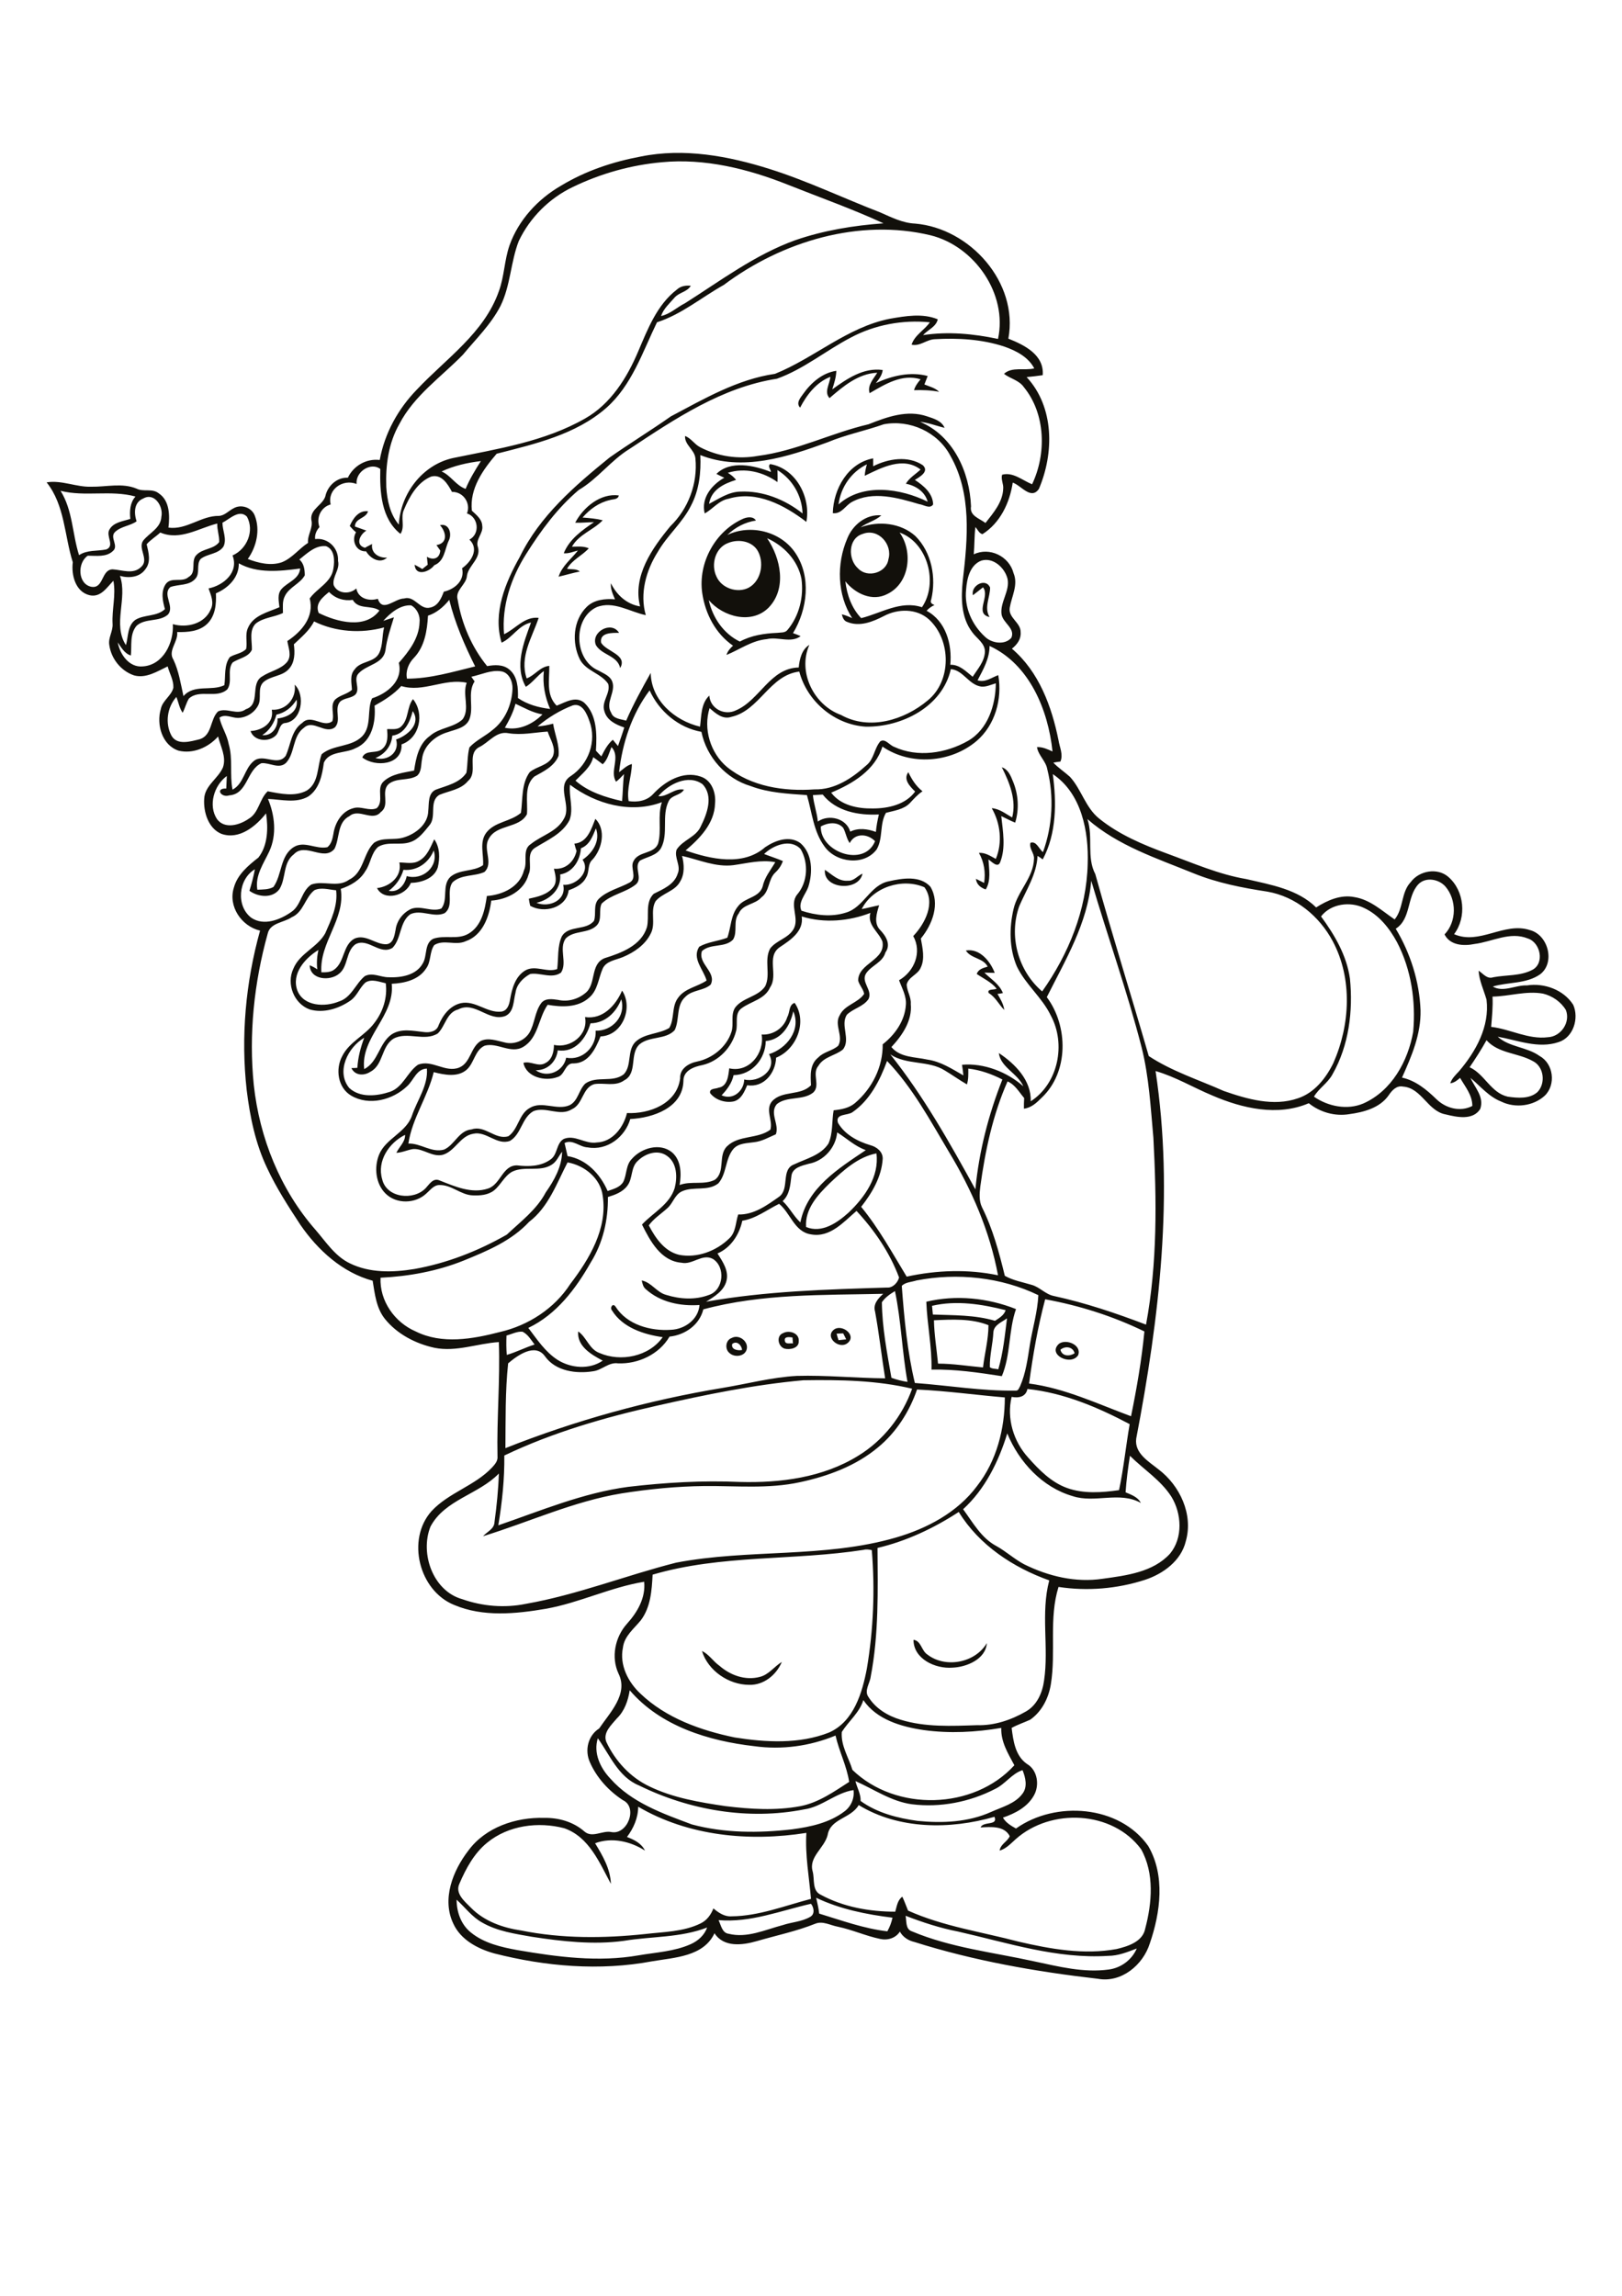 <?xml version="1.0" encoding="utf-8"?>
<!-- Generator: Adobe Illustrator 21.0.2, SVG Export Plug-In . SVG Version: 6.00 Build 0)  -->
<svg version="1.2" baseProfile="tiny" id="Layer_1" xmlns="http://www.w3.org/2000/svg" xmlns:xlink="http://www.w3.org/1999/xlink"
	 x="0px" y="0px" viewBox="0 0 595 842" overflow="scroll" xml:space="preserve">
<path fill="#12100B" d="M257.5,605.5c2.6,1.2,4.1,3.8,6.4,5.4c4,3.5,9.5,5.5,14.8,4.1c3.3-0.8,5.3-3.8,8.1-5.5
	c-2,4.8-6.7,8.6-12,8.4C267.3,617.9,259.7,612.7,257.5,605.5 M335.1,601.4c2.8,0.3,2.9,4,5.1,5.4c6.6,5.1,17.5,3.1,21.8-4.2
	c-0.4,5.9-7.4,8.8-12.6,9C343.1,612.1,335.1,608.4,335.1,601.4 M389,495c0.6,2.5,3.4,2.5,5.2,1.3C393.6,493.9,390.8,493.5,389,495
	 M388.5,492.8c2.7-1.9,8.4,0.5,7,4.2C392.9,501.1,384,496.8,388.5,492.8 M268.6,492.9c-0.5,2.1,2.1,2.5,3.6,2.2
	C272.1,493.4,270.3,491.5,268.6,492.9 M268.4,490.7c2.7-1.5,6.3,1.3,5.5,4.2c-0.7,2.6-4.4,3-6.2,1.4
	C265.8,494.9,266.1,491.5,268.4,490.7 M287.9,491.7c0.2,1.5,2,0.8,3,1c-0.1-0.5-0.1-1.6-0.2-2.2C289.7,490.4,287.6,490,287.9,491.7
	 M287.3,488.9c2.2-1.2,6,0,5.7,3c0.1,2.6-3.3,3.2-5.2,2.7C285.3,493.8,284.7,489.8,287.3,488.9 M306.9,489.1
	c0.2,0.8,0.4,1.6,0.7,2.4c0.9-0.1,1.9-0.2,2.8-0.3c-0.4-0.8-0.7-1.5-1.1-2.2C308.7,489,307.5,489.1,306.9,489.1 M306.1,487.5
	c2.9-1.9,8.2,2.2,4.9,5C307.8,495.2,302.2,490.2,306.1,487.5 M342.6,484.2c0.1,5.3,1,10.6,1.5,15.9c5.5,0,11,0.9,16.5,1.4
	c0.6-5.2,2-10.2,2-15.5C356.3,483.5,349.3,483.9,342.6,484.2 M364.4,488.6c-0.2,4.3-1.4,8.5-1.3,12.8c0.8,0.7,2.1,0.5,3.1,0.8
	c1.8-6.1,2.4-12.4,3.2-18.7C367.5,484.9,364.6,485.9,364.4,488.6 M341.9,478.9c0.1,1,0.2,2.1,0.3,3.2c7.6,0.3,15.4,0.1,22.8,2.3
	c1.5-1,3.3-2,3.9-3.9C360.2,478.3,350.9,476.8,341.9,478.9 M339.8,477.4c10.9-2.6,22.6-1.4,32.9,2.7c-2.8,8-1.9,16.8-5.2,24.6
	c-8.5-1.3-17.1-2.6-25.8-2.4C341.9,493.9,340.1,485.7,339.8,477.4 M280.9,381.8c-0.1,6.5-5,12.4-11.8,12.5c-0.6,2.9-2.4,5.3-4.4,7.4
	c4.2,1.9,8.2-1.6,8.3-5.8c5.3,1.3,12.3-3.5,9.1-9.3c6.4-2,11.9-8.8,8.9-15.7C289.9,376,286.8,381.3,280.9,381.8 M288.8,373
	c1-1.7,0.5-4.5,2.7-5.2c4.8,6.9,0.7,17.1-6.8,20.1c-0.2,5.6-4.5,11.1-10.6,10.1c-1,2.3-2.1,5.1-4.8,5.9c-3.1,0.7-6.8-0.4-8.8-3
	c-0.4-1.8,2-1.5,3.1-2c3.3-0.5,3.6-4.5,3.9-7.1c7.3,1.7,13-5.5,11.9-12.4C283.6,379.7,287.6,377,288.8,373 M216.6,375.3
	c-1.5,5.4-5.6,10.9-12,9.9c-0.5,4.2-3.8,7.4-8.1,7.3c4.2,3,10.2,0.5,11.2-4.6c6,1.2,11.2-4.1,10.8-9.9c6.1,0.2,11.2-5.4,9.4-11.5
	C226,371.3,222.1,375.2,216.6,375.3 M228.2,363.3c4.2,6.3,0.1,16.5-7.9,16.8c-1.8,4.4-4.3,9.8-9.8,9.9c-3.3-0.3-3.2,4.3-6,5
	c-4.5,1.7-11.4,0.1-12.5-5.2c2.7-0.8,5.4,1.6,8,0.1c2.5-1.2,3.2-4.1,3.2-6.7c6.1,1.4,12.7-3.7,11.4-10.2
	C221.1,374,225.9,368.7,228.2,363.3 M354.3,348.6c5.1-0.9,9,4,10.6,8.2c-1.3,0-2.5-0.1-3.8-0.1c2.4,2.4,5.5,4.2,6.8,7.5
	c-0.5,0.1-1.5,0.3-2,0.3c1.1,1.9,2.2,3.7,2.5,5.9c-2-2-3.2-4.7-5.7-6.2c-0.8-1.6,2-1.1,2.9-1.6c-1.9-2.4-4.8-3.7-7.3-5.4
	c0.6-1.8,2.4-2.2,4-2.7C360.7,351.3,356.2,351.6,354.3,348.6 M302.6,319c2.6,1.7,5,4.3,8.4,4c2.2,0.2,3.5-1.8,5.4-2.6
	C315,327.1,301.9,326.1,302.6,319 M148,319c-0.9,3.1-2.8,5.8-5.4,7.7c3.5,0.8,6-2.3,6.6-5.4c5.8,1.7,11.8-3.4,9.9-9.4
	C157.3,316.4,153,319.5,148,319 M153.7,315.7c3-1.6,4.2-5,5.6-7.9c2.1,3,2.1,6.9,1.3,10.3c-1.3,4.1-6,5.6-9.9,5.7
	c-1.8,4.7-9.8,6.9-12.4,1.9c4.7-0.5,9.3-4.3,8.2-9.4C148.9,316.3,151.5,317,153.7,315.7 M213.1,311.1c-0.3,4.4-2.9,8.8-7.6,9.6
	c0.5,5.4-3.8,9.3-8.7,10.4c4.6,1.9,11.1-0.9,9.8-6.6c4.7,0.4,10.2-4.8,7.1-9.2c3.7-2.5,6.6-6.9,4.9-11.5
	C217.4,306.7,216.3,309.9,213.1,311.1 M218.4,300.3c4,4,2.5,11-1,14.9c-2,1.7-1.1,4.6-2.4,6.6c-1.2,2.5-3.9,3.8-6.4,4.7
	c-0.8,6.5-9,8.6-14.1,5.7c-0.2-0.8-0.4-1.7-0.5-2.6c3.2-0.7,6.9-1.5,9-4.3c1.5-2,0.7-4.5,0.2-6.7c4.2,0.4,7.4-2.5,8.3-6.5
	c-0.3-0.9-0.6-1.8-0.8-2.7C215.5,309,216.9,304,218.4,300.3 M367.5,281.4c2.3,0.7,3.3,3.2,4.1,5.2c2,4.8,2.3,10.2,0.8,15.1
	c-1.8-0.7-3.4-1.6-5.1-2.4c0.6,5.6,1.7,11.6-0.4,16.9c-0.9,2.3-3.1-0.2-4.3-1c0.2,3.7,1,7.7-1,11c-1.8-0.6-3.4-1.8-3.6-3.9
	c1,0.5,2,1,3,1.5c0.6-3.8,0-7.7-1.9-11c2.3-0.2,4.3,1.2,6.2,2.2c2.5-6,1.7-13.1-1.5-18.6c2.9,0.2,5.1,2.1,7.5,3.4
	C372.9,293.5,370.4,287.1,367.5,281.4 M151.4,260.8c-1,3.9-2.9,8.4-7.5,9c-0.3,3.8-2.7,6.8-6.2,8.2c4.4,1.3,9-2,7.6-6.8
	C149.5,269.8,154.6,265.4,151.4,260.8 M147.2,266.4c2.8-2.7,2-7.1,4.3-10c4.3,5.3,2.5,14.3-4.2,16.6c0.4,7.6-9.6,8.5-14.4,4.8
	c1.3-3.1,5.4-1.1,7.5-3.3c2-1.8,1.8-4.7,1.6-7.1C143.7,267.3,145.8,267.8,147.2,266.4 M101.4,262.1c-0.8,3-2.5,5.8-5.2,7.5
	c3.5,0.4,5.8-2.8,5.6-6.1c3.6-0.4,7.8-2.5,7-6.9C107.1,259.4,104.6,261.4,101.4,262.1 M108.1,251.1c4,3.8,2.7,13.6-3.8,14.1
	c-1.9,0.5-1.8,3.2-3.1,4.5c-2.6,2.6-8,2.2-9.3-1.6c4.2-0.2,8.7-2.9,7.8-7.8C105,260.6,108.8,256.1,108.1,251.1 M218.6,236.6
	c-2-4.8,5.7-9.1,8.5-4.5c-2.5,0-7.2-0.2-6.6,3.6c1.9,3.3,9.8,4.4,7,9.3C226.5,240.4,220.8,240.3,218.6,236.6 M356.9,218.3
	c-0.9-3.5,4.7-6.6,6.3-2.8c0,3.6-2.3,7.3-0.2,10.8c-5.7-1.3,0.3-7.6-2.4-10.9C359.3,216.4,358.1,217.4,356.9,218.3 M161.4,192.6
	c3.4-0.8,4.5,3.3,3.2,5.7c-1.5,3.2-1.5,7.5-5.3,9c-1.7,2.4-6.9,4.3-7.2-0.2c0.9,0.5,1.9,1,2.8,1.6c0.7-0.5,1.3-1.1,2-1.6
	c-0.1-1-0.2-1.9-0.3-2.9c2.4,1.4,4.7,0.6,4.9-2.3c-0.5-0.7-0.9-1.3-1.4-2C164.5,199.2,163.6,195,161.4,192.6 M267.2,199.1
	c-4.8,1.7-6.5,7.9-4.4,12.3c1.9,4.4,7.8,6.3,11.9,4.1c4.7-2.6,5.8-9.6,3-13.9C275.4,198.3,270.7,197.7,267.2,199.1 M281.4,197.4
	c5,7.3,7.3,18.4,0.6,25.4c-6.2,6.3-16.7,3.5-22-2.7c1.4,6.4,5.4,12.3,11.4,15.2c4.2-2.3,9-3,13.7-3.2c1.3-0.2,2.9,0.1,3.8-1.1
	c4.3-5.1,6-12.2,5.1-18.7C292.7,205.5,287.5,200.1,281.4,197.4 M272.7,190.2c1.5-0.6,3.6-0.9,4.6,0.7c-4,0.6-7.6,2.5-10.5,5.3
	c8.5-4.1,19.6-1.3,24.9,6.5c6,8.8,4.5,20.8-0.8,29.5c0.9,0.3,1.9,0.7,2.8,1.1c-3.6,2.7-8.3,0.1-12.4,1.1c-5.5,0.5-9.9,3.8-14.8,5.8
	c0.4-1.4,1.4-2.5,2.4-3.4c-6.4-4.4-10.2-11.7-11.3-19.3C256,206.4,262.4,194.7,272.7,190.2 M128.3,192.9c1.2-2.8,3.3-5.8,6.7-5.4
	c-0.7,2.7-4.8,2.5-4.8,5.6c1.4,0.5,2.8,1,4.2,1.5c-2.4,1.4-4.2,5.3-0.5,6.3c0.8-0.5,1.7-0.9,2.6-1.4c-0.5,3.4,2.5,5.2,5.5,5
	c-2.6,2.4-6.2,0.3-7.7-2.3c-3.7,0.2-5.5-4-3.7-7C129.8,194.6,129,193.7,128.3,192.9 M211,191.7c3-5.7,9.3-10.9,16-10
	c-0.3,1.6-2.1,1.3-3.3,1.7c-4,0.9-7.4,3.4-10,6.4c2.5,0.2,5,0.4,7.4,1c-3.4,3.6-8.7,5.1-11.3,9.7c2.1,0,4.2-0.3,6.2,0.6
	c-2.5,2.7-6.1,4.2-8,7.5c1.6,0.3,3.4-0.1,4.7,1c-2.6,0.5-5.2,1.3-7.8,1.9c1.3-4,4.7-6.5,7.1-9.6c-1.7,0.4-3.4,1.2-5.2,1
	c2.1-5.2,6.7-8.4,11.1-11.4C215.6,191.5,213.3,191.8,211,191.7 M267,173.4c1.1,0.7,2.2,1.5,3,2.6c-4.5,1.4-9.1,3.6-9.9,8.8
	c3.6-1.9,7.2-4.4,11.4-4.5c8.3-0.4,16.5,2.9,22.9,8c-0.2-6.5-3.7-12.5-9.2-15.9c0,1.5,0.1,3,0,4.4C280,173.1,273.3,171.4,267,173.4
	 M282.5,170.2c9.5,1.6,15,12.2,13.3,21.2c-8-6.1-18.2-11.6-28.5-8.5c-3.6,0.6-5.8,3.8-8.8,5.4c-1.4-5.7,2.6-10.5,7.2-13.1
	c-1-0.4-1.9-0.9-2.9-1.4c5.2-5.1,13.9-3.1,20-0.7C282.8,172.2,281.5,171.1,282.5,170.2 M307.6,185c8.9-8,22.8-5.9,32.7-1
	c-1-3.7-4.4-5.9-8-6.6c1.3-2.2,3.6-3.5,5.4-5.2c-6.4-4.9-14.3-0.7-20.5,2.3c0.1-1.4,0.4-2.8,0.8-4.2
	C312.4,173,308.4,178.6,307.6,185 M305.5,188.2c0.2-8.9,5.6-18.4,14.8-20.1c0,1,0,2,0,2.9c5.5-2.8,12.8-4,18.2-0.4
	c2.5,2.3-1.1,4.3-2.9,5.4c3.2,2.1,6.6,4.9,6.7,9c-1.2,1.8-3.4,0.1-5.1-0.1c-7.8-2.3-17-5-24.7-0.8
	C310.1,185.4,308.7,188.6,305.5,188.2 M305.3,142.8c5.4-3.9,11.5-8.1,18.5-7.1c-0.2,1.9-1.4,3.4-2.5,4.8c5.9-2.7,12.6-4.3,19-2.6
	c-0.4,1-0.8,2.1-1.2,3.1c1.9,0.8,3.9,1.2,5.4,2.7c-3-0.6-6.1-0.7-9.2-0.6c0.4-1.5,1.4-2.8,2.4-4c-6.8-2.1-13,1.8-18.7,5.1
	c-0.9-2.9,1.4-5.2,2.8-7.5c-7,0.3-12.5,5-17.5,9.3c-2.1-2.2,0.1-5.2,0.3-7.8c-5.1,2-8.6,6.5-11.1,11.3c-1.6-1.7,0.1-3.6,1.1-5
	c2.9-4.1,7.1-7.8,12.2-8.5C306.7,138.4,306,140.6,305.3,142.8 M332.2,702.6c0.4,2-0.1,4.9,2.3,5.7c14.2,6,29.8,7.7,44.8,11
	c9,1.9,18.2,4.3,27.5,3c4.4-0.6,8.4-3.5,10.2-7.7c-3.4,1.3-6.8,2.7-10.5,2.7c-18.8,1.2-36.9-4.8-55-8.9
	C344.8,707.1,338.4,705,332.2,702.6 M263.6,704.2c0.9,1.9,1.3,4.7,3.7,5c6.8,1.7,13.4-1.5,19.9-3.2c3.3-1.1,6.9-1.2,10-3
	c1.8-1,1.4-3.4,0.3-4.8C286.4,700.7,275.3,705.2,263.6,704.2 M167.5,696.7c0,4.5,1.6,9.1,5.2,12c4.9,4,11.2,5.4,17.2,6.5
	c14.6,2.5,29.6,4.5,44.4,1.9c6.4-1.1,13.1-1.4,19.1-4.1c2.7-1.2,5-3.3,6-6.1c-9.8,3.8-20.4,3.2-30.6,4.9
	c-11.2,1.5-22.6,0.2-33.7-1.5c-6.2-1.1-12.6-2-18.2-5.2C173.1,703,170.6,699.5,167.5,696.7 M299.4,696c0.4,1.9,0.9,3.8,1.1,5.8
	c8.2,2.5,16.4,5.5,25,6.5c0.9-1.6,1.5-3.2,1.9-5C317.8,702.1,308.2,700.2,299.4,696 M234.1,662.6c0,4.1-1.7,7.9-4.1,11.1
	c2.6,1,5.3,2.3,6.6,5c-5.3-3.4-12.2-5-18.3-2.7c2.8,4.6,5.6,9.4,5.8,14.9c-4.2-7.8-8-17.2-17.1-20.4c-9.5-2.5-20.5-1.1-28.3,5.3
	c-4.8,3.9-7.8,9.5-10.2,15.1c-1.6,3.5,1.9,6.4,4.2,8.7c4.9,5,11.7,7.4,18.5,8.4c14.9,3,30.3,2.9,45.4,1.3c6.8-0.8,14.1-0.8,20.4-3.9
	c2.3-1.1,3.8-3.2,4.7-5.5c1.9,1.6,4.1,3.1,6.7,2.9c10-0.1,19.5-3.9,29.1-6.4c-0.7-8.1-2.2-16.1-1.7-24.2
	C274.9,675.5,252.5,673.4,234.1,662.6 M303.6,673c-1.2,4.8-7,8-5.5,13.3c0.8,2.9-0.3,7.1,3,8.6c8.3,4.5,17.9,6.2,27.3,6.2
	c0.6-2,0.8-4.2,2.6-5.5c0.8,1.7,1.4,3.4,2.1,5.1c12.9,5.8,27,7.8,40.6,11.4c11.7,2.7,23.9,4.9,35.9,2.7c4.2-1,9.6-2.7,10.5-7.5
	c2.5-9.4,3.4-20.3-1.5-29.1c-10.5-14.2-33.1-15.2-46-3.7c-1.8,1.6-3.5,3.5-5.9,4.2c0.3-2.4,2.9-3.3,3.7-5.3c-2-3.9-7-3.4-10.7-3.2
	c1-2.4,6.5-0.5,5.1-3.9c-16.2,4.7-35.1,4.7-49.8-4.3C312.1,667,304.6,666.9,303.6,673 M365,656.1c-9.3,4.8-20.1,6.9-30.5,5.6
	c-7.5-1-13.9-5.5-20.7-8.5c0.6,2.5,2,4.7,1.9,7.3c6.1,4.4,13.6,6.3,20.9,7.3c9.1,0.9,18.6,0.5,27-3.3c4-1.8,8.8-3,11.5-6.7
	c1.9-2.5,1.1-5.9,0-8.6C371.2,650.4,368.8,654.3,365,656.1 M219.3,637.5c-1.7,5.4,0.9,10.9,4.6,14.8c7.8,8.8,19.2,12.8,29.9,16.8
	c11.9,3.2,24.5,3.2,36.7,1.8c6.8-0.9,13.8-2.4,19.3-6.6c2.4-1.8,3.7-4.8,3.3-7.8c-6.6,1-11.6,6.2-18.2,7.1c-20.4,4-42,0.3-60.5-8.8
	C226.8,651.7,223.7,643.6,219.3,637.5 M316.7,623.5c-1.4,4.6-5.4,7.7-7.9,11.7c-0.4,5,2.5,9.3,3.9,13.9
	c15.9,15.4,44.5,14.7,59.4-1.7c-2.3-4.3-5-8.6-4.8-13.7c-9.4,1.6-19,2.1-28.4,0.8C330.7,633.3,321.6,630.7,316.7,623.5 M231,619.9
	c-0.6,3.8-1.9,7.6-4.7,10.3c-2,2.4-5.2,5.2-3.9,8.6c3.3,7.1,8.9,13.1,15.9,16.4c8.7,4.2,18.4,5.8,27.9,7.2c9.1,1.1,18.3,1.7,27.4,0
	c6.7-1.3,12.3-5.3,17.9-8.9c-0.9-5.9-3.7-11.2-5-17c-9.4,3.9-19.7,5.3-29.8,3.9C260,638.5,242.3,633.1,231,619.9 M239.4,577.5
	c-0.3,5.7-0.7,11.9-4.3,16.7c-2.5,3.1-6.1,5.8-6.6,10.1c-1.3,6.3,1.9,12.6,6.4,16.8c9.4,9,22.1,13.5,34.6,16.1
	c11.4,1.8,23.7,2.5,34.6-1.8c9.1-4,12.2-14.6,13.9-23.5c2.4-14.3,3-28.9,1.8-43.4c-1-0.2-2-0.4-3-0.1
	C291.2,572.4,264.5,570.1,239.4,577.5 M321.9,567.7c0.1,15.7,0.5,31.6-2.5,47.2c-0.3,2.5-2.5,5.2-0.8,7.5c2.6,4.2,7.1,6.9,11.8,8.3
	c9.1,2.8,18.7,2.3,28,2c6.3,0.2,12.5-1.9,17.9-5c4.1-2.3,6.1-6.9,6.7-11.4c1.8-12.1-1.3-24.7,1.9-36.7
	c-13.2-4.7-25.7-12.9-33.2-25.1C342.5,560.5,332.5,565.2,321.9,567.7 M353.3,553.5c3.6,4.9,6.7,10.6,12.2,13.5
	c3.6,2,6.6,4.8,10.2,6.7c8.9,4.4,18.9,6.8,28.8,5.3c8.7-1.2,18.5-2.4,24.7-9.2c4.8-5.8,4.3-14.7,0.5-20.9c-3.9-6.1-10.2-10-15.2-15
	c-0.7,4.4-1.3,8.9-1.6,13.4c2.1,0.9,4.5,1.7,5.6,3.9c-7.8-4.4-16.9,0.2-25-2.5c-11.1-3.2-19.7-12.5-24-23
	C366.3,536.1,361.3,546.2,353.3,553.5 M336.4,509.6c-2.8,8.1-7.6,15.7-14.3,21.2c-8.1,6.8-18.4,10.6-28.7,12.8
	c-11.5,2.5-23.3,1.3-34.9,1.4c-10.2,0.1-20.4,1.1-30.5,2.7c-17.6,2.9-33.9,10.5-50.8,15.7c1.5-1.7,4.1-2.6,4.2-5.2
	c0.8-5.9,1.4-11.8,1.6-17.8c-7.4,7.7-19.9,9.6-25.1,19.5c-3.9,9.8,0.9,23.6,11.7,26.6c7.4,2.6,15.5,3.3,23.3,1.7
	c18.8-3.3,36.6-10.4,55.1-15.1c26.6-5.1,54.4-1.6,80.6-9.2c11.4-3.3,22.6-9.2,29.8-18.9c7.2-9.2,10.2-21,10.2-32.5
	C357.9,511.6,347.2,510.1,336.4,509.6 M376.9,509.4c-0.6,2.9-3.2,3.4-5.8,2.9c-1.9,7.9,0.7,16.4,6.1,22.3c4,4.5,8.4,9,14.2,11.1
	c6.1,2.2,12.8,1.7,19.1,0.8c1.7-8,2.5-16.2,3.9-24.2C402.7,516.1,390.2,510.8,376.9,509.4 M241.1,515.5
	c-19.2,4.3-38.3,9.8-56.1,18.3c0.1,8.6-0.8,17.1-2.2,25.6c15.7-5.4,31.1-11.9,47.6-14.1c13.6-1.6,27.3-2.4,41-1.8
	c14.9,0.4,30.5-1.6,43.4-9.6c9.2-5.6,16.2-14.5,19.8-24.6c-13-3.1-26.5-3.3-39.9-3.1C276.7,507.8,258.8,511.5,241.1,515.5
	 M185.8,489.8c-0.1,2.4-0.1,4.8,0.1,7.1c3.5-1,6.7-2.7,10.2-3.8c-1.3-1.7-2.4-3.7-4.4-4.7C189.7,488.2,187.7,489.3,185.8,489.8
	 M383.4,476.5c-2.7,10.1-4.5,20.5-5.9,30.9c13.1,1.7,25.2,7.5,37.4,12c2.1-10.3,3.9-20.7,4.9-31.1
	C408.3,482.7,396,478.8,383.4,476.5 M258,480.2c-1.4,5.7-6.7,9.4-12.4,10c-3.8,6.5-11.5,10.1-18.9,9.8c-3.4-0.5-5.9,2.5-9.1,2.9
	c-6.2,1-13.8,0-17.7-5.5c-3.6-5-10.1-0.3-13.5,2.6c-1.1,10.3-0.9,20.8-1,31.1c25.7-10.2,52.5-17.6,79.7-22.1
	c9.1-1.5,18-3.9,27.2-4.4c10.8-0.3,21.6,0.8,32.4,0.9c-1.3-8.1-2.2-16.3-3.7-24.5c-0.8-2.7,1.1-4.8,3-6.5
	C301.9,475,279.5,474.4,258,480.2 M323.5,477.6c0.1,9.3,1.9,18.5,3.5,27.7c1.9,0.7,3.9,1.2,5.9,1.5c-2-11-2.3-22.3-4.6-33.3
	C326.5,474.6,324.7,475.8,323.5,477.6 M336.2,469.6c-1.8,0.6-4.1,0.6-5.4,2c0.9,11.9,2,24,4.8,35.6c12.3,0.9,24.6,3,37,2.8
	c1,0.1,1.2-1,1.6-1.6c2.1-4.8,2.8-10.2,3.6-15.3c1-6.1,2.8-12,3.1-18.1C367.3,468.4,351.2,466.7,336.2,469.6 M272.3,447.7
	c-1.1,5.1-4.2,9.9-9.1,12c1.9,3,4.2,6.3,3.3,10c-0.9,3.7-4.4,5.8-7.5,7.7c21.9-3.9,44.2-4.5,66.4-5.2c2.1,0.2,4-1.9,4.4-3.7
	c-3.4-9.1-9-17.3-15.6-24.4c-4.7,4-9.7,9.9-16.7,8.6c-6.1-0.9-7.5-7.8-11.7-11.2C281.3,443.7,277.3,446.9,272.3,447.7 M208.2,426.3
	c-4,7.7-7,16.4-14.1,21.8c-6.5,7-15.4,10.7-24,14.2c-9.7,3.9-20.1,5.8-30.5,6.3c-0.4,8.5,5.2,16.4,12.9,19.7
	c9.6,4.8,20.9,2.8,30.9,0.2c10.4-2.4,20-8.6,25.8-17.6c7-9.2,13.7-20.3,11.9-32.3C220.3,432.1,214.4,427.4,208.2,426.3 M304.4,433.9
	c-4.4,4.3-9.2,9.5-8.7,16.1c5.8,2.4,11.5-1.6,15.6-5.3c5.9-5.6,11.3-13.2,10.2-21.7C314.7,424.3,309.3,429.3,304.4,433.9
	 M233.9,425.8c-2.6,2.4-1.7,6.4-3.8,9.1c-1.7,2.3-4.5,3.3-7.1,4.1c0.1,8.4-1.8,16.8-6.3,24c-5.5,9.7-12.6,19.1-22.9,24
	c3.2,4.2,6.2,8.8,10.7,11.7c4.9,3.1,11.7,3.7,16.6,0.3c-4.2-2.2-9.5-5.3-9-10.7c3.1,2.1,4,6.5,7.8,7.9c7.8,3.4,18.2,1.3,23.2-5.8
	c-7-1-14.7-3.5-18.6-9.8c-0.9-1,0.3-2.9,1.3-1.4c4.2,6.7,12.9,9,20.3,8.5c5.1-0.2,10.1-3.8,10.5-9.1c-7,0.5-14.4-1-19.7-5.8
	c-1-0.8-1.2-2-1.5-3.2c3.6,0.7,5.5,4.4,9,5.3c5.1,1.6,10.7,1.9,15.7,0c5.4-1.8,6.1-10.3,1.4-13.2c-3.9-2.1-7.5,2.3-11.5,1.4
	c-7.6-0.6-11.5-8-14.5-14c4.1-4.4,10.1-7.3,12-13.4c1-3.9,0.9-9.1-2.7-11.7C241.4,421.4,236.7,423,233.9,425.8 M307.1,415.3
	c-0.5,5.6-4.9,10.5-10.4,11.5c-2.5,0.7-6.1,1.4-6.4,4.6c-0.4,3.2-0.6,6.7-3.2,9.1c2.5,2.3,4,5.5,6.5,7.8c2.5-12.7,14.1-19.8,24-26.5
	C313.6,420.4,310.5,417.4,307.1,415.3 M325.4,389.1c-2.6,7.1-6.3,14.4-12.7,18.8c-1.8,1.3-6.4,0.4-5.3,3.9c2.5,4.3,7.2,6.8,11.9,8.2
	c2.3,0.6,4.6,2.4,4.5,5c-0.4,6.6-3.9,12.5-7.9,17.6c6.5,7.9,11.4,16.9,16.7,25.6c11-2.4,22.5-2.8,33.5-0.5
	c-3-16.1-9.6-31.4-18.1-45.4C341.2,410.9,334.8,398.9,325.4,389.1 M326.6,386.7c12.2,15.3,21.8,32.4,31.2,49.5
	c1.3-13.8,4.8-27.4,9.9-40.3c-3.9-2-8.1-3.5-12.5-4c0,2,0.1,3.9-0.5,5.8c-2.8-1.6-5.4-3.5-8.1-5.1
	C340.6,388.8,332.6,390.7,326.6,386.7 M545.3,381.5c-1.9,3.4-4,6.7-6.2,9.9c5.5,2.5,7.8,9.4,14,10.8c3.6,0.5,8,0.9,10.9-1.7
	c3.1-3.2,2.4-9.4-1.8-11.4C556.8,386.1,549.7,386.4,545.3,381.5 M547.5,365.5c0.2,3.7-0.2,7.4-0.5,11.1c7,0.8,13.6,4.7,20.8,3.8
	c4.8-0.2,8.4-5.5,6.6-10c-1.8-3-5-5.2-8.4-6C559.8,363.3,553.7,365.4,547.5,365.5 M294.1,336.1c0.8,5.5-4.2,8.7-8.1,11.3
	c-5,3.5-0.4,10.2-3.5,14.7c-1.9,4.4-7,5.1-10.5,7.7c-2.7,2-1.2,5.6-2,8.4c-1.5,5.9-6.3,11-12.3,12.4c-3.1,0.6-7.1,2-7,5.9
	c-0.3,9.8-11.2,13.5-19.5,13.9c-1.9,6.6-8.5,11.7-15.6,10.4c-3-0.1-5.5-3.1-8.5-1.6c0.4,1.6,0.7,3.2,1.1,4.8
	c6.9,1.1,12,6.6,14.7,12.8c2-0.7,4.5-1.3,5.7-3.3c1.4-2.7,0.9-6.2,3.2-8.5c3.5-4,10.3-6,14.7-2.4c3.4,2.9,3.5,7.9,2.8,12
	c4.2-1.6,8.9,0.1,12.9-1.9c4-2.9,1.1-9,4.5-12.3c4.3-4.2,11.2-2.6,15.9-6.1c1-3.4-2-7.3,0.6-10.4c3.7-4.1,10.5-1.9,14.3-5.9
	c-0.2-3.6-0.5-7.7,2.7-10.2c2-2.1,5.2-2.4,7.3-4.3c2-3.5-1.6-7.6,0.5-11.1c1.8-3.9,6.7-4.5,9-7.9c-0.3-1.8-1.8-3.2-2.2-4.9
	c0-6.4,10.2-7.4,8.9-14.3c-1.4-3.6-5.7-6.1-4.4-10.5C311.6,337.8,302.4,338.7,294.1,336.1 M484.6,336.1c5,6.8,9.4,14.3,10.6,22.8
	c1.2,11.9-0.4,24.6-6.4,35.1c-1.7,3.2-5,5.1-6.8,8.2c5.2,3.6,12.2,5,18.1,2.5c10.4-4.6,16.4-15.5,18.3-26.3
	c1-11.2-0.7-22.8-5.9-32.8c-2.8-5.2-6.7-10.1-12.1-12.6C495.3,330.5,488.2,331.4,484.6,336.1 M115.3,326.5c-3.4,2.7-4,8.1-8.3,9.9
	c-2.9,2-7.9,2-8.8,6c-5,18-7,36.9-5.1,55.5c2.1,19.4,9.7,38.4,22.7,53.2c3.8,4.4,7.1,9.6,12.5,12.2c7.3,3.6,15.8,3.4,23.7,2.1
	c11.9-2.1,23.4-6.6,33.9-12.6c5.1-4.8,11-9.2,14.3-15.5c3.1-4.4,5.9-9.4,6-14.9c-1.3,1.6-2,3.7-3.9,4.8c-4.3,2.7-9.9,0.3-14.4,2.5
	c-2.9,1.6-4.2,4.9-6.7,6.9c-2.2,1.7-5.1,1.9-7.7,1.8c-4.4-0.1-7.8-3.9-12.3-3.8c-2.1,0-3.4,1.9-4.8,3.1c-4,3.8-11,4-15,0
	c-3.6-3.6-4.2-9.5-2.4-14.1c2.4-6.1,9.9-8.1,12.1-14.4c1.9-5.7,6-11.1,5.5-17.3c-3.8,0.1-4.8,4.2-7.2,6.4c-5.3,5.1-14,7.4-20.6,3.5
	c-4.9-2.9-5.8-9.7-3.3-14.4c2.6-5.3,8.4-7.6,11.8-12.2c3.2-4.1,4.9-9.4,4.2-14.6c-2.4-0.5-5.1-1.7-7.4-0.3c-2.2,1.9-3.1,5-5.6,6.7
	c-4.2,2.9-9.8,4.7-14.9,3.2c-5.8-2.1-8.6-9.4-6-14.9c2.3-5.7,8.8-7.8,11.7-13c2.2-5,4.7-10.2,4-15.8
	C120.7,326.3,117.8,325.3,115.3,326.5 M400.3,323c-1.3,15.6-9.5,29.1-16.3,42.7c7.9,10.6,8.1,27.5-1.9,36.9c-1.8,1.8-3.8,3.7-6.5,4
	c0-1.3,0-2.6,0.1-3.9c-1.9-2.2-3.3-4.9-6.1-6.1c-5.4,12.2-8.2,25.4-10,38.6c-0.3,2.5-0.5,5.2,0.6,7.5c4,8,6.3,16.6,8.4,25.2
	c3,1.7,6.5,2.3,9.8,3.3c3,0.8,5.1,3.5,8.2,4.1c11.5,2.5,22.8,6.3,33.8,10.5c4.2-22.6,3.9-45.7,2.7-68.5c-1-11.1-1.6-22.3-4.3-33.1
	C413.5,363.5,406.3,343.5,400.3,323 M316.1,333.4c2.2-0.4,4.3-1,6.4-1.4c-0.9,2.9-2.1,6.6,0.4,9.1c2.1,2.2,4,5.3,1.9,8.2
	c-1,3.7-5.1,4.7-7.1,7.7c-2,3.2,2.5,6.1,0.9,9.4c-1.9,2.8-5.5,3.4-7.9,5.7c-2.6,3.8,1.5,9.1-1.5,12.8c-2.8,2.3-7,2.6-9,6
	c-2.5,2.9,0.9,7.2-1.9,9.8c-3.8,3-9.5,1.2-13.3,4.2c-2.9,3.3,1,7.5-0.4,11.1c-2.6,1.1-5.1,2.6-8,2.9c-2.6,0.4-5.7,0.3-7.6,2.5
	c-3,3.6-2.4,9.1-5.5,12.6c-3.8,3-9.1,1-13.3,2.9c-2.7,1.2-3.3,4.4-5.4,6.2c-2.3,2.1-5,3.8-6.8,6.3c2.4,4.6,5.7,9.5,11.1,10.8
	c6.6,1.3,13.7-1.4,18.4-6c2.5-2.3,2.3-5.9,3.3-8.8c5.7,0.2,10.6-3.4,15-6.5c4-2.9,0.5-10.1,5.6-11.9c4.4-2.1,9.7-3.3,12.5-7.6
	c1.7-3.8,1.2-8.2,1.9-12.2c2.8-0.3,5.7-0.8,7.9-2.7c6.2-5.3,10.2-13.2,10.1-21.5c4.5-3.5,8.1-8.6,8.5-14.4c0.3-3.2-1.4-6.1-2.5-9.1
	c5.6-3.2,8.5-10.3,5.2-16.2c4.3-4.5,8.3-12.2,4.1-17.9C331,321.9,320.2,325.3,316.1,333.4 M520.3,324.3c-4.3,4.6-2.6,12.7-8.3,16.3
	c5.4,9,8.7,19.4,9.1,29.9c0.2,8.8-3.3,16.9-6.8,24.7c5,1.1,9,4.4,12.6,7.9c3.5,3.4,8.8,4.8,13.2,2.5c0-4-2.6-7-4.5-10.3
	c-1,0.9-2.1,1.8-3.6,2c0.6-1.8,1.9-3,3.2-4.4c6.2-7.3,11.3-16.4,10.1-26.3c-1-3.5-2.7-7-2.9-10.6c1.7,1.1,3.1,3.2,5.4,2.4
	c4.8-0.9,9.9-0.4,14.3-2.7c4.6-2.4,3-10-1.6-11.5c-6.6-2.7-13.1,1.2-19.6,2c-3.9,0.8-8.9,0.6-11-3.5c4.5-4.7,4.5-12.7,0.3-17.6
	C527.8,322.4,523,321.5,520.3,324.3 M250.2,313.9c0.8,3.1,1,6.6-0.7,9.4c-1.9,3.6-6.5,4.2-9,7.2c-2.1,3.6,0.2,8.2-1.8,11.9
	c-2,4.1-6.1,6.9-10.2,8.6c-2.6,1.1-6.1,1.4-7.4,4.2c-1.6,3.6-1.8,8-5,10.7c-4.1,3.7-10.1,3.5-15.2,2.6c-3.4,4.8-3.4,12.1-8.9,15.4
	c-4.6,2.8-9.5-1.7-14.2-0.4c-3.6,1.6-3.8,6.3-6.6,8.8c-3.3,2.9-8.2,1.9-12.1,0.9c-2.2,9.1-7.9,16.9-9.3,26.2
	c4.5-0.2,8.5,3.5,13.1,2.2c3.9-1.7,5.4-7,10.1-7.4c4.9-1.7,8.7,4,13.5,2.5c3.7-2.6,3.8-8.2,7.9-10.4c4.5-2.7,9.9,1.1,14.6-1
	c3.1-1.6,3.3-5.6,5.7-7.9c4.2-3,10-0.2,14.1-3.4c3.1-3.2,1.1-8.7,4.3-11.9c3.4-3.2,8.6-2.8,12.4-5.1c2-3.3,0.8-7.8,3.2-11
	c2.5-3.6,7.2-4.1,10.5-6.4c-1.1-4-5.5-8.1-2.7-12.4c3.2-1.8,6.9-2,10.3-3.3c1.4-3.8,1.2-8.3,4-11.6c2.4-3.2,7.8-3,9-7.3
	c0.7-3.3,2.9-5.9,4.6-8.8c-5.2-1-10.3,0.4-15.4,1.1C262.5,318.1,256.4,315.3,250.2,313.9 M280.3,313.2c2.3,0.9,4.6,1.6,6.9,2.6
	c-0.6,1.6-1.5,3-2.8,4.2c-2.7,2.5-2,6.9-5.1,9.1c-2.3,2.7-6.8,2.4-8.3,5.9c-2.2,2.8-0.3,6.7-2.1,9.6c-3,3.1-8.2,1.3-11.4,4.2
	c-1.6,4.7,5.5,7.7,3.2,12.3c-2.6,2.3-6.7,1.9-9.2,4.4c-3.6,3.1-2.1,8.4-4,12.3c-3.3,3.6-9.2,2.1-12.9,5.2
	c-3.8,3.5-0.6,10.6-5.6,13.2c-3.3,2.4-7.4,0.8-11,1.4c-4.4,1.3-4.1,7.4-8.2,9.2c-4.4,2.8-9.5-1.1-14.1,0.7
	c-4.3,2.4-4.4,8.4-8.6,10.9c-4.8,1.8-8.7-3.7-13.5-2.6c-4.8,0.8-6.6,6.3-11.1,7.7c-3.9,1-7.1-2.3-10.9-2.1c-2.1,0.3-4,1.3-6.2,1.4
	c1-2.2,3.3-4,3.2-6.6c-5.9,2.9-10.4,9.6-8.4,16.3c1.6,6.9,11.6,7.9,16,3.2c1.3-1.4,2.7-3.8,5-2.8c5.6,2.2,11.8,5,17.8,3
	c4.7-1.5,5.3-8.6,10.7-8.5c4.2,0.5,8.8,0.4,12.3-2.2c2.6-1.8,2-5.9,4.8-7.5c4.1-1.7,7.9,2,12.1,1.3c5.8-0.2,9.8-5.5,11.1-10.8
	c8.2,0.4,18.3-3.4,19.5-12.7c-0.2-3.6,3.2-5.6,6.3-6.2c5.6-1.2,10.7-5.3,12.5-10.8c1-2.9-0.4-6.3,1.4-9c2.8-3.7,8.4-3.9,11-7.8
	c2.1-4.3-0.5-9.5,1.8-13.8c2.2-3,6.5-3.7,8.5-7c2.5-4-1.6-9,1.4-12.8c3.9-4.5,4.3-11.6,1.3-16.7C290,307.4,283.6,310,280.3,313.2
	 M301.1,303.1c-0.3,9.4,15.9,15.2,19.9,5.4c-2.7-2.8-7.4-3.1-9.3,0.7c-1.2-1.7-1.4-3.8-2.4-5.6C307.2,301.2,303.6,301.7,301.1,303.1
	 M398.9,300.4c2.2,6.6-0.4,13.9,2.9,20.2c6.2,22.3,13.2,44.5,19.6,66.7c8.5,5.6,18.3,8.7,27.5,12.8c8.6,3,18.3,5.8,27.2,2.7
	c6.1-2,10.3-7.4,13-12.9c6.2-14,7.1-31-0.2-44.7c-4.9-9.2-13.6-16.4-24-18.2c-9.2-1.4-18.4-3.2-27-6.7
	C424.4,314.8,410.1,310.2,398.9,300.4 M298.2,291.6c0.3,3.3,1.5,6.4,1.8,9.7c4-2.8,10.5-1.2,11.9,3.7c3-1.5,6.4-1,9.4,0.1
	c0.2-2.2,0.6-4.3,1.1-6.4c-7.4,0.4-15.7-1.1-20.6-7.3C300.5,291.5,299.4,291.5,298.2,291.6 M209.1,287.8c-0.5,4.3,1.4,8.8-0.2,13
	c-2.6,5-8.1,7.3-12.6,10.1c-3.5,2.2-0.9,6.7-2.4,9.8c-1.6,6-7.8,9.2-13.7,9.6c-0.7,5.9-3.2,12.8-9.4,14.9c-3.7,1.7-8-0.8-11.5,1.4
	c-1.8,2.5-1.1,6.1-3,8.6c-2.7,4.2-8,5.4-12.6,5.6c1.2,11.9-11.5,19.5-10.1,31.3c5.2-2.7,5.4-9.4,10-12.7c3.6-2.4,8-1.3,11.9-0.9
	c2.1,0.3,4.7-0.2,5.4-2.5c1.5-3.7,4.2-7.2,8.2-8.1c5.3-1.1,9.6,3.7,14.8,3.1c2.2-0.3,2.9-2.5,3.2-4.4c0.7-4,1.9-8.5,5.6-10.7
	c3.7-2.1,7.9,0.9,11.7-0.5c0.5-4,0-8.3,1.7-12c2.5-4.2,8.9-2,11.8-5.7c0.9-2.6-0.4-5.8,1.7-8c3.2-3.1,7.7-4,11.5-6.1
	c2.8-1.8-0.1-5.4,1.3-7.8c1.8-3.7,7.5-2.5,9-6.4c1.4-4.9-0.3-10.2,1.4-15.2C231.4,298.5,218.5,294.9,209.1,287.8 M241.5,292
	c3.4,0.3,5.9-3.1,9.4-2.4c-1.3,2.2-4.5,1.9-5.6,4.2c-2.7,5.4,0,11.9-2.8,17.2c-1.6,2.8-5.1,3.2-7.7,4.6c-2.5,2.4,1.2,6.5-1.6,8.8
	c-3.8,3-9,3.6-12.5,7c-1.2,2.4,0.3,5.8-1.8,8c-3.1,3.1-8.4,1.7-11.4,4.8c-2.6,3.7,0.7,8.8-1.7,12.5c-3.4,2.4-7.6-0.1-11.3,0.5
	c-2.6,1.4-5,3.8-5.4,6.9c-0.8,3-0.5,7-3.7,8.5c-6.1,2.3-11.2-5.6-17.3-2.4c-4.3,1.1-4.7,6.1-7.5,8.8c-4.9,3.1-11.2-0.8-16.2,1.9
	c-4.6,2.8-3.7,9.7-8.6,12.2c-2.3,1.5-5.6,1.4-6.9-1.4c0.5,0,1.6,0,2.2-0.1c0.2-3.8,1.2-7.5,2.5-11c-6,3.5-10.4,12.4-5.5,18.4
	c4,3.7,10.2,3,15,1.4c4.8-1.7,6.3-7.2,10.2-9.9c5.1-2.1,10.1,3.1,15.2,1c4.2-1.8,4.1-7.4,7.8-9.7c2.8-1.4,6-0.1,8.8,0.5
	c3.3,0.9,7.1-0.5,9-3.4c2.1-3.4,2-7.8,4.5-11.1c1.5-1.8,4-1.4,6.1-1.1c3.5,0.8,7.2-0.2,9.9-2.4c4.3-3.2,1.7-10.7,7.2-12.9
	c6.1-1.9,13.4-4.6,15.5-11.3c1-4-0.8-9.1,2.5-12.3c3.4-1.7,7.6-3.4,8.8-7.4c1.3-2.9-1.4-5.9-0.4-8.8c2.3-3.6,7.2-4.6,8.9-8.6
	c2.3-4.6,4.7-11.1,0.6-15.4C252.5,283.8,245.1,287.6,241.5,292 M386.2,283.9c1.4,10.4,1.4,21.8-3.7,31.3c-0.6-0.5-1.2-0.9-1.9-1.3
	c-0.3,6.7-4.1,12.4-6.7,18.4c-3.9,10.9-0.5,23.7,8.4,31.3c9.7-13.7,16.3-29.9,16.7-46.8C399.4,305,396.8,291,386.2,283.9 M224.3,274
	c-0.9,2.2-1.4,4.6-3.2,6.3c-1.2-0.9-2.3-1.8-3.5-2.6c-0.9,3.7-4,6-6.5,8.6c4.8,4.2,11,6.1,17.1,7.5c0.3-3.3,0.3-6.6,0.7-9.9
	c-0.9,1-1.9,2-2.9,2.8C223.5,282.9,227.8,277.6,224.3,274 M186.5,268.9c-4.5-0.9-7.2,3.5-10.9,5.2c-4.5,2.7-0.1,9.1-3.9,12.3
	c-2.6,3.2-6.9,3.6-10.5,5.1c-4,2.4-0.9,8-3.7,11.2c-1.9,2.3-3.9,5.1-6.9,6.1c-3.8,1.4-8.3-0.4-11.9,1.8c-2.6,2.3-2.7,6.1-4.7,8.9
	c-1.9,3.3-5.4,5.3-9,6.5c1.8,11.1-7.9,19.6-7.1,30.6c1.6,0,3.4,0,4.7-1c3.9-2.8,3.1-9.1,7.5-11.4c4.1-1.7,7.6,2.2,11.6,2.1
	c2.6-0.2,3-3.2,3.4-5.2c0.4-3.4,2.7-6.4,5.8-7.8c3.6-1.3,7.5,1.3,11-0.1c2.6-3.3,0.1-8.5,3.3-11.6c3.4-2.9,8.4-1.8,12-4.3
	c0.3-3.9-1.4-8.3,1.1-11.8c3.1-4.2,9-4.1,12.8-7.4c0.7-5,0.1-10.6,3.2-14.9c2.6-2.2,6.8-2.4,8.5-5.8c1.3-3.2-1-6.2-1.9-9.1
	C196.2,268.6,191.4,269.7,186.5,268.9 M210.1,258.7c-4.7,1.8-9.1,4.5-12.9,7.7c1.9-0.1,3.8-0.5,5.7-1c0.6,3.9,2.4,7.8,2,11.8
	c-1.6,3.9-5.5,5.7-8.9,7.6c-3.9,3.5-2.3,9.3-2.7,13.8c-2.8,5.3-11.1,3.6-14,9c-2.3,3.8,1.9,8.9-1.6,12.2c-3.7,1.7-8.5,0.8-11.7,3.8
	c-2.4,3.3,0.7,8.6-2.9,11.3c-4,1.8-8.6-1.5-12.6,0.4c-4,2.9-3.2,8.9-6.5,12.3c-4.6,2.9-9-3.8-13.6-1.3c-3.6,2.6-2.6,8.1-6,10.8
	c-3.3,2.8-10.6,2.3-10.8-3.1c1,0.4,1.9,0.9,2.8,1.5c-0.3-2.4-0.1-4.8,0.4-7.1c-4.9,3-10,8.7-7.7,14.9c2.3,5.8,10.1,6.1,15.2,4
	c4.6-1.4,6.1-6.5,9.5-9.3c2.8-1.5,5.8,0.4,8.7,0.4c4.6,0.2,10.2-0.7,12.6-5.1c1.7-2.8,0.5-7.3,3.8-9c4.2-1.5,9,0.5,13-1.9
	c4.8-2.8,6-8.8,6.7-13.8c5.7-0.4,12.1-3.3,13.6-9.4c1.5-3.1-0.8-7.6,2.6-9.7c4-3.2,9.6-4.5,12.1-9.3c2.9-4.9-3.2-12,2.5-15.6
	c6.5-4.3,9.6-12.8,6.8-20.2C215.3,261.8,213.6,257.7,210.1,258.7 M189.1,258.1c-0.8,3.1-2.3,6-3.9,8.8c5.2,1.1,10.2-1.3,13.8-4.9
	C195.4,261.4,192.3,259.6,189.1,258.1 M147.2,251.6c-2.7,3-6.2,5.2-9.8,7.2c0.5,5.9-0.9,13.1-7,15.6c-3.7,2-9.6,0.9-11.6,5.3
	c-0.6,4.5-1.6,9.6-5.7,12.4c-4.5,2.6-9.9,1.1-14.8,0.9c2.5,6,3.3,13.1,0.5,19.2c-2.1,4.5-5.3,8.9-4.4,14.1c2-0.1,4.1,0,5.9-1
	c3.2-4.5,2.4-11.4,7.4-14.6c3.9-2.5,8.2,0.9,12.4,0c1.5-1.2,1.9-3.2,2.2-4.9c0.6-4.1,3.1-8.3,7.3-9.4c2.8-0.9,5.8,1.2,8.6,0
	c2.8-2.6-0.3-7.2,2.5-9.8c3-2.8,7.3-3.2,11.2-4c0.7-4.6,1.7-9.8,5.8-12.7c3.5-3.1,8.7-3,12-6.1c2.8-3.9-0.2-9,1.5-13.4
	C163.1,248.6,155.3,254.1,147.2,251.6 M172.9,248.2c0.4,0.6,0.8,1.1,1.2,1.7c-2.8,4.3-0.1,9.6-2,14.1c-1.4,3-5,3.5-7.8,4.5
	c-4.6,1.3-9,5-9.5,10c-0.4,2-0.1,4.5-1.8,6c-3.2,2-7.5,0.6-10.5,3.1c-2.9,2.8,0.7,7.7-2.8,10.2c-3.1,3.7-8-1.5-11.5,1.5
	c-4.6,2.3-3.5,8.1-5.5,12c-3.9,4.8-10.7-2.5-14.9,2c-4.1,3.1-2.8,8.8-5.3,12.8c-2.6,3.5-7.8,2.9-11,0.6c0.8-2.6,1.5-5.2,2-7.9
	c-6.1,3.6-7,13.5-1.3,17.8c4.6,3.1,10.6,0.7,14.6-2.1c3.7-2.4,3.7-7.7,7.4-10.1c4.5-1.6,9.7,1.3,13.9-1.8c5.4-2.6,5.1-9.7,9.1-13.5
	c3.2-2.2,7.4-0.8,11-2c4.3-1.3,8.8-4.8,8.9-9.7c0.3-2.7-0.2-6.5,2.8-7.8c4-1.5,8.7-2.4,11.2-6.2c0.5-3.1,0.3-6.3,1.1-9.3
	c2.4-2.6,5.8-4.1,8.5-6.4c4.6-3.5,7.1-9.4,7.3-15.1c0.1-2.7-1.3-6-4.2-6.4C180.2,245.6,176.6,247.4,172.9,248.2 M348.8,245.4
	c-3.1,13.8-18,21.3-31.2,21.1c-11.4-0.7-21.5-9.2-24.4-20.2c-10.9,1.3-14.6,14.3-24.9,16.6c-3.2,1.1-5.8-1.3-8-3.2
	c-2.4,7.6,0.3,16.5,6.4,21.6c8.9,7.2,20.9,9,32.1,8.2c7.4,0.2,13.8-4.1,19.1-8.9c2.7-2.2,2.8-6.1,5-8.7c1.8-1.2,3.4,1.4,5.1,2
	c8.6,4,19,2.4,27.1-2.2c7.3-4.2,10.1-13.1,10.2-21.1c-1.8,0.5-3.5,1.4-5.4,1.2C355.3,251.1,353.4,245.8,348.8,245.4 M363,236.9
	c0,4.6-2.3,8.6-4.4,12.6c2.8,0.9,5.1-1,7.6-1.9c1.5,8.7-1.1,18.3-8,24.2c-9.5,8-24.2,9.1-34.5,2c-2.7,8.7-10.9,13.6-18.8,16.9
	c3.5,4.7,9.8,5.9,15.3,5.8c5.6,0,12-1.4,15.5-6.2c-1.8-1.8-4.5-4.4-2.5-7.1c1.3,2.7,2.8,5.1,5.2,7c-1.8,1.2-3.2,2.8-4.6,4.3
	c-2.3,2.4-5.8,2.8-8.8,3.6c-2.4,4.1-1,9.3-3.4,13.4c-4.6,6.2-14.9,4.9-19.1-1c-4.1-5.5-4.6-12.5-6.5-18.9c-6.9-0.5-14-0.8-20.6-3.3
	c-9.1-2.7-16.2-10.6-18.1-19.9c-8.4-1.5-15.5-7.5-19-15.2c-6.5,8.6-10,19.3-11.2,30c1.5-1.1,2.8-2.5,4.7-3c-0.1,4.6-2,9-1.2,13.6
	c3.3,0.5,6.8-0.1,9.1-2.7c4.3-4.6,10.9-8.5,17.3-6.3c4.1,1.3,5.7,6,5.3,9.9c-0.2,7.3-5.6,12.8-10.8,17.2c9.2,3.2,21.1,5.9,29.2-1.2
	c3.7-2.5,8.9-4.4,12.9-1.5c4.5,3.9,4.6,10.8,2.9,16.1c-1,2.8-3.9,5.7-2.5,8.7c5.2,1.7,11,2.4,16.3,0.7c6.6-1.9,8.9-10.2,15.8-11.5
	c4.9-1.1,11.4-2.2,15.2,2c3.7,6.2,0.7,13.9-3.5,19c0.6,3.5,1.6,7.4-0.1,10.8c-1.1,2.5-4.5,3.3-5.1,6.1c0.1,2.4,1.7,4.6,1.5,7.1
	c0.6,6.1-3.1,11.5-7.1,15.8c3.2,3.9,8.7,3.6,13.2,4.6c4.9,0.7,9,3.4,13.2,5.8c-0.1-1.3-0.3-2.6-0.5-3.9c8-0.7,16.5,2.6,22.5,7.9
	c-2.1-4.8-8.3-6.9-9-12.2c5.9,3.9,12,10,11.7,17.7c10.1-6.5,13-21,7.4-31.4c-3.2-6.7-9.3-11.4-12.5-18.1c-2.8-6.6-2.8-14.1-1.2-21
	c1.5-6.6,7.3-11.5,7.5-18.4c0.2-2.1-1.9-3.8-1.3-5.9c2.2-0.8,3.1,2.3,4.6,3.4c3.5-9.6,4.1-20.4,1.6-30.3c-0.5-3.1-3.3-5.1-3.8-8.2
	c2.1-0.1,3.9,0.8,5.7,1.6C384.5,260.3,377.6,243.6,363,236.9 M115.2,227.9c-1.7,3.4-4.7,5.8-7.4,8.4c0.4,3.1,0.4,6.6-1.8,9
	c-2.4,2.8-6.7,2.5-9.4,4.9c-2.3,2.3-0.5,5.9-1.9,8.5c-1.4,2.7-4.3,4.5-7.4,4.6c-2.3,0-4.7-1.6-6.8-0.1c0.7,3.3,2.8,6.3,3.4,9.7
	c1.6,5.5,0.3,11.2,1.4,16.7c4.2-2.2,4.3-7.7,7.8-10.5c3.5-2.9,8.7,2.1,11.7-1.9c1.9-4.1,2-9.3,6.1-12.1c3.3-3.4,7.7,2,11-0.6
	c0.9-2.6-1-5.8,1.1-8c1.8-1.6,4.3-1.9,6.1-3.5c-0.1-2.5-0.9-5.4,1-7.5c2.2-3.2,7.2-2.4,9-6c1.4-2.9,1-6.3,1.8-9.4
	C132.5,232.4,123.1,231.8,115.2,227.9 M140.6,227.7c1.3-0.4,2.6-0.9,3.9-1.3c-1.2,4-2.6,7.9-3.1,12.1c-0.8,5-6.8,5.2-9.8,8.4
	c-2.2,2.2,0.7,5.6-1.2,7.8c-1.6,1.5-4.2,1.2-5.7,2.7c-2.2,2.7,0.6,6.7-1.8,9.3c-3.6,2.8-8-3-11.4,0.2c-4.3,3.1-3.2,9.3-6.6,12.9
	c-2.6,2.4-6-0.2-9,0.1c-5.5,2.5-5,11.3-11.8,11.8c-3,1-5.3-2.7-1.1-2.5c0.1-1.5,0.1-3.1,0.2-4.6c-4.7,3.4-6.9,10.8-3.6,15.8
	c2.8,3.8,8.3,2.2,11.6-0.1c3.8-2.2,3.9-7.2,7-10.1c4.7,0.9,10,2.1,14.4-0.3c4.5-2.9,3.7-8.9,5.4-13.3c4.3-3.6,10.9-2.5,14.9-6.6
	c3.6-3.8,1.6-9.8,3.6-13.9c5.6-1.8,11.4-6.4,9.8-13c3.7-4.2,7.4-9,7.6-14.8c0.3-2.5-0.9-5.1-3.1-6.3
	C146.7,221.8,143.1,224.9,140.6,227.7 M157,225.8c-0.3,5.4-1.2,11.3-5.1,15.4c-2,2-3.2,4.9-2.6,7.7c8.5,0,16.8-2.5,25-4.5
	c-3.9-7.8-7.4-15.9-9.5-24.4C162.7,222.6,160.1,224.8,157,225.8 M116.9,224.8c6.7,3.3,17.1,6.1,22.3-0.9c-3-2.1-7.7-0.2-9.8-3.9
	c-3.2,0.5-6.4-0.5-8.7-2.9C118.3,219.1,115.5,221.3,116.9,224.8 M87.6,206.6c0.1,5.2-3.9,9.1-8.4,11c0.2,3.9-0.2,8.3-3.2,11.2
	c-2.9,2.8-7.2,3.1-11,3c0.4,3.6-3.5,6.8-1.4,10.1c2,4.2,2.7,8.9,3.7,13.4c3.9-4.5,10.2-1.7,15-4c0.5-3.4-0.2-7.3,2-10.3
	c1.9-1.2,4.4-1.3,6-3c0.5-2.5-0.5-5.3,0.7-7.8c2-4.6,7.4-5.7,11.5-7.5c-0.2-2.2-0.9-4.8,0.8-6.7c2.2-2.5,6.5-3.6,6.8-7.5
	C102.6,209.5,94.4,210.4,87.6,206.6 M360,205.6c-4.2,1.6-5.3,6.6-5.6,10.6c-0.7,6.5,2.1,12.9,6.9,17.3c2.4,2.4,7.3,3.2,9.7,0.4
	c1.5-3.5-3.1-5.4-3.6-8.6c-0.6-4.5,3.1-8.5,2.2-13C368.6,208.2,364.3,204.3,360,205.6 M109.8,205.2c1.7,1.4,2,3.7,2,5.8
	c-1.7,3.1-5.7,4.3-7.3,7.6c-1,1.9-0.7,4.1-0.7,6.2c-3.2,1.6-7.1,1.6-10,3.9c-2.5,2.5-1.3,6.4-1.4,9.6c-1.3,2.8-4.8,3.1-7.1,4.7
	c-2.1,2.9,0.1,6.9-1.9,9.8c-3.9,3.6-10.2-0.2-14.1,3.4c-1,1.6-1.4,3.5-2.3,5.2c-1.2-1.7-1.5-3.8-2.3-5.8c-3.4,3.8-4.2,9.7-1.8,14.2
	c2.1,3.7,7.1,2.1,10.4,1.3c4.6-1.5,3.7-7.3,6.7-10.2c3.3-1.5,7,1.6,10.2-0.8c5.6-1.8,1.3-9.5,6.1-12.1c2.9-1.9,6.7-2.5,9-5.2
	c1.8-2.3,0.5-5.2,0.1-7.7c5.2-3.4,10-8.9,8.2-15.6c2.7-3.8,8-5.9,8.7-11c0.5-2.8,0.5-7-2.7-8.2C115.7,199.9,112.7,202.9,109.8,205.2
	 M330,195.3c5,7,3.7,18.5-4.4,22.5c-5.6,3-11.9-0.1-15.5-4.6c0.6,5,2.3,9.8,5.8,13.5c7.3-1.8,14.5-6.6,22.3-4
	C344.3,213.8,340.3,199,330,195.3 M316.5,195.8c-5.5,1.6-5.5,9.4-1.7,12.7c3.4,3.6,10.4,1.6,11.1-3.4
	C327.5,199.7,322.2,193.6,316.5,195.8 M58.8,195.3c-1.6,1.5-3.5,2.6-5,4.3c0.7,3,1.7,6.5-0.5,9.2c-2.1,3-6.1,3.3-9.3,2.4
	c2.9,8.2-2.8,17.8,2.2,25.4c0.9-3.1,0.5-7.2,3.5-9.3c3.3-2,7.8-1.1,10.8-3.9c-0.8-2.9-1.6-6.4,0.3-9.2c2-2.8,6-0.4,8.4-2.6
	c3.1-1.7,0.6-5.9,2.9-8.1c2.3-2.4,6.3-2,8.3-4.7c0.1-2.3-0.8-4.5-0.7-6.8C72.9,193.7,66,198.4,58.8,195.3 M81.6,191.7
	c0,2.9,1.7,5.9,0.4,8.7c-1.9,2.9-5.9,2.6-8.4,4.6c-1.7,2-0.1,5.2-1.9,7.2c-2.3,2.7-6.2,2-9.2,3.1c-3.1,2.7,1.7,7.1-0.9,10.1
	c-3.2,2.8-8.3,1.2-11.5,4.1c-2.6,3.1-1.7,7.3-2.1,10.9c-2.3-0.7-3.5-2.9-4.8-4.8c0.8,4.4,4.2,9.3,9.2,8.8c7.5-0.5,11.4-8.7,11-15.5
	c5.1,1.5,11.7-0.1,13.9-5.4c1.3-2.5,0.1-5.2-0.8-7.7c5.5-1.1,11.2-5.9,8.8-12.1c5.3-2.3,8.1-9,5.3-14.2
	C87.8,186.6,84.2,190.4,81.6,191.7 M52.6,182.8c-3.5,1.4-3.5,5.3-2.5,8.4c-2.4,1.7-5.7,1.8-7.9,3.9c-2.1,2,1.5,5.1-0.8,7
	c-2.4,2.3-6.1,1.7-9.2,1.7c-3.9,2.6-3.7,10.4,1.3,11.4c4.6,0.8,3.6-6.3,7.8-6.4c3.5,0.2,7.6,2,10.5-0.9c3-2.7-1.3-6.7,0.7-9.6
	c2.3-2.9,6.5-4.6,6.7-8.8C60,185.8,56.7,180.5,52.6,182.8 M22.2,180c4.5,7.1,4.3,15.8,6.8,23.6c3-2,6.6-1.4,10-2.1
	c3.2-1.3-0.2-4.9,1.1-7.2c1.5-2.8,5-3.1,7.7-4c-0.3-2.9-0.1-6,1.9-8.2C40.6,179.6,31.2,182.3,22.2,180 M130.8,177.5
	c-5-2-10.8,2-9.5,7.5c-3.6,1-5.4,4.9-4.1,8.3c-1.1,1.2-1.8,2.8-1.6,4.4c4.7-0.6,8.7,3.3,8.4,8c0.8,3.2-2.2,5.8-1.6,8.9
	c1.4,3.2,5.9,3.5,8.3,1.2c0.7,3.7,4.6,4.8,7.9,3.8c1.7,5.2,6.2-0.1,9.6-0.1c4-1.2,5.8,4.4,9.7,3.3c2.8-0.6,4-3.4,4.9-5.8
	c4-0.9,7.8-4.1,6.7-8.6c3.3-2.3,6.4-7,2.7-10.5c4-2.1,3.3-8.3-0.9-9.6c1.5-3.8-1.4-8-5.5-7.9c-1.5-2.8-3.8-6.7-7.7-5.6
	c-5,2.1-7.9,7.3-9.9,12.1c-1.4,2.9,0.5,6.2-1.3,8.9c-7.1-5.6-7.6-15.5-7.4-23.8C136.2,169.4,130.4,172.8,130.8,177.5 M162,172.9
	c3.4,1.5,5.2,5.1,8.8,6.4c1.5-3.6,3.5-6.9,5.6-10.2C171.4,169.7,166.5,170.8,162,172.9 M324.2,155.6c-6.8,2.4-13.9,3.8-20.6,6.6
	c-14.7,5.4-31.3,10.8-46.7,4.7c0.3,6.3-0.4,12.8-3.4,18.5c-3.1,6.3-8.7,10.9-12.2,17c-4.3,6.8-6.7,15.3-4.4,23.2
	c-5.9-1.2-11.9-5.4-18.1-2.9c-8.8,4.2-8.2,19.4,0.7,23.2c1.9,1.1,4.3,1.9,5.1,4.1c1.4,3.8-2.7,7.7-0.4,11.4c0.8,2.3,3.6,2.3,5.5,2.9
	c2.6-6,5.8-11.8,9-17.5c0.2,10.1,8.8,17.5,18.1,19.7c0.5-3.9,0.3-8.5,3.4-11.4c0.3,4.8,5.6,7.5,9.8,5.4c8.7-3.7,12.5-15.5,23-15.7
	c0.3-3.1,1.1-6.6,3.9-8.3c-4.4,9.9,1.6,22.1,11.6,25.7c10.4,5.8,23.2,1.9,31.8-5.3c8.8-7.1,8.7-22.1,0.5-29.7
	c-4.5-4.1-11.4-4-16.5-1.3c-4.1,2.1-8.9,4.1-13.5,2.2c-1.3-0.4-1.7-1.7-2-2.8c1.3,0.3,2.5,0.8,3.8,1.4c-5.5-8.5-5.8-19.9-1.8-29.2
	c2-5,6.9-9,12.5-8.5c-2.2,2-5.2,2.6-7.6,4.4c6.6-2.5,14.8-1.6,20.1,3.2c6,6,7.7,15.3,5.8,23.3c-0.5,1.1,0.2,1.6,1.2,2
	c-1.1,0.5-2.1,1.2-2.9,2.1c7.1,3.8,9.4,12.3,8.7,19.8c3.4-0.1,5.7,2.4,8.2,4.4c1.8-2.8,4.3-5.5,4.5-9.1c0.1-3.2-3.1-5-4.7-7.3
	c-4.1-5.4-4.1-12.6-3.4-19.1c1.8-15.2,3.3-31.8-4.6-45.6C344,158.4,333.7,153.8,324.2,155.6 M312.1,123.8
	c-9.2,4.8-17.3,11.6-27.1,15.1c-20.1,3.1-37.4,14.7-54,25.7c-6.9,4.2-11.7,11-18.7,15.1c-7.8,6.6-13.9,14.9-19.3,23.5
	c-5.5,8.7-9,19-8.1,29.4c4.3-2,7.5-6.6,12.7-6c-2.4,7.2-7.1,14.3-4.4,22.2c3-1.1,4.9-4.3,8.3-4.6c0.1,5-1.3,10.6,2.7,14.6
	c3.2-1.2,6.9-3.7,10.1-1.1c4.7,4.4,4.7,11.6,4.3,17.6c0.6,0.7,1.3,1.4,2,2.1c1.1-2.2,2.3-4.5,4.2-6.1c0.6,0.8,1.3,1.5,1.9,2.3
	c0.8-2.3,1.6-4.5,2.3-6.8c-3-1-6.4-2.6-7.3-6c-1.2-3.5,2.4-6.6,1.4-10c-2.6-3.9-8.2-4.7-10.4-9c-3-6.1-2.5-14.3,2.5-19.2
	c2.7-2.7,6.8-3.1,10.4-2.8c-0.8-1.9-1.7-3.8-1.5-5.9c2.1,4.3,5.8,7.7,10.7,8.5c-2.8-11.1,4.4-21.3,11.1-29.4
	c6.6-6.4,10.1-15.7,9.2-24.9c-0.3-3.2-4-4.9-3.8-8.2c2.2,0.8,3.4,3,5.5,4.1c6.5,3.4,14,4.5,21.2,3.2c14.1-1.8,26.9-8.4,40.6-11.6
	c6.8-2.7,14.2-5.4,21.5-2.9c2.4,0.8,5.3,1.6,6.4,4.2c-3-0.7-5.9-1.9-9-2.2c12.2,5.1,18.2,18.4,18.7,31c-0.6,3.5,3.1,4.4,5.3,6.1
	c2.9-3.7,6.3-7.6,6.5-12.5c0.2-1.7-0.9-3.5-0.4-5.2c4-1.1,7.5,2.1,11,3.5c5.3-11.1,5-25.8-3-35.6c-1.8-2.6-5-3.1-7.3-4.9
	c2.9-2.7,7.5-1.1,11.1-2c-2.2-4.2-6.7-6.5-11-8c-8.2-2.7-17-3.2-25.5-2.7c-3,0.1-5.4,2.7-8.5,2c1.1-3.5,4.7-5.3,6.7-8.2
	C331.2,117.2,320.9,119.1,312.1,123.8 M265.5,104.5c-8.2,4.6-15.5,10.8-24.5,13.7c-5.3,10.9-9.2,23.1-18.6,31.4
	c-11.2,9.8-26.1,13.2-40.2,16.8c-5,5.8-10,12.8-9.1,20.9c1.6,1.5,3.7,3.1,3.8,5.5c0.5,2.8-2.6,5-1.6,7.8c1.3,4.2-3.4,6.7-4,10.5
	c-0.2,3.4-4.5,5.3-3.4,8.9c1.5,8.8,5.1,17.3,10.8,24.3c2.7-0.5,5.9-0.7,8.2,1.3c3,2.5,3.2,6.8,3.1,10.4c3.5,2.4,7.6,3.5,11.8,4
	c-1.9-4.4-2.8-9.1-2.3-13.9c-2.4,1.7-4.1,4.2-6.6,5.8c-4.3-7.5-0.8-16.2,1.9-23.6c-4.6,1-6.8,5.6-10.8,7.4
	c-3.3-10.9,1.4-22.1,6.7-31.5c7.3-15,20.2-26.1,32.9-36.4c7.4-5.2,15.1-9.9,22.5-15.1c12.1-6.4,24.4-13.6,38.2-15.6
	c14.4-5.8,26.5-17.1,42.1-20.2c5.8-1,12-2.1,17.6,0.2c-0.6,2.8-3.6,3.8-5.4,5.8c9.2-1.4,18.5-0.5,27.5,1.4c3.6-16.5-8.6-34-24.7-38
	C315.2,80,286.9,88.5,265.5,104.5 M210.1,68.6c-8.6,4.1-15.7,11.2-19.8,19.8c-3,7.7-3,16.3-6.7,23.8c-3.5,6.8-9,12.1-13.8,17.9
	c-8,8.2-17.9,15-23.3,25.4c-4,7-5.1,15.2-4.8,23.1c0.3,4.9,1.4,10,4.6,13.8c0.6-11.3,8.6-21.9,19.8-24.4c16.5-3.4,33.6-6,48.5-14.5
	c9.4-5.3,15.4-14.9,19.5-24.6c3.5-8.2,6.9-17.1,14.2-22.7c1.4-1.3,3.3-1.6,5.1-1.4c-1.3,2.3-4.3,2.4-6,4.4c-1.8,2.1-4,4-4.9,6.7
	c3.3-0.7,5.8-3.2,8.8-4.7c13.1-8.3,25.7-17.8,40.4-23.1c10.4-3.6,21.4-5.4,32.4-6.2c-11.5-5.3-23.4-9.5-35.2-14.2
	c-14.6-5.8-30.4-9.7-46.1-8.2C231.6,60.5,220.4,63.6,210.1,68.6 M235.1,57.4c15.8-3.2,32.1-0.2,47.3,4.6c13.9,4.4,27,10.7,40.5,15.9
	c4.1,1.8,8.2,3.9,12.8,4.1c20.1,1.7,38,21.6,34.2,42.2c5.8,2.3,13.2,5.9,12.6,13.4c-2,0.3-3.9,0.5-5.9,0.7c10.2,11,10.1,27.9,4.5,41
	c-2.9,4.2-6.5-1.3-9.6-2.3c-1.1,7.4-4.6,14.8-11.1,18.9c-1.3-0.3-1.8-1.8-2.6-2.6c-0.4,3.3-0.3,6.7-0.6,10c5.8-2.8,13,0.7,14.6,6.9
	c1.8,4.3-0.7,8.5-1.4,12.7c-0.6,3.7,4.1,5.4,4,9c0.2,2.5-1.3,4.5-3.2,6c9.9,8.4,14.6,21.2,17.1,33.6c0.4,2.6,1.8,5.2,0.7,7.8
	c-0.9,0.1-1.7,0.2-2.6,0.4c1.8,1.9,4.1,3.4,6.1,5.2c4.2,4.6,5.7,11.3,10.7,15.3c7.3,5.9,16.1,9.6,24.8,12.8
	c9.6,3.5,19.1,7.7,29.2,9.4c9,2.1,18.8,3.7,25.6,10.4c4.1-2.6,9-4.8,14-3.8c5.8,0.9,10.1,5,14.8,8.2c3.3-4,2.3-9.9,5.9-13.7
	c3.1-4.2,9.8-5.4,13.8-1.9c5.9,5.1,6.8,14.8,2.1,21c9.3,4.1,18.4-4.6,27.8-1.5c6.7,1.7,9.4,11.9,3.8,16.2
	c-5.1,3.6-11.7,2.8-17.4,4.5c3.8,2.3,8.4-0.6,12.5-0.4c6.4-1,13.5,1.6,17,7.1c2.2,4.9,0.1,12-5.4,13.7c-7.4,2.5-15-0.7-22.3-2
	c4.3,3.9,10.7,3.7,15.4,7.1c5.1,2.8,6,10.5,1.9,14.5c-4.2,3.9-10.9,4.7-16,2.2c-4.6-1.8-7.7-5.7-11.3-8.7c1.7,3.7,5.1,7,3.6,11.4
	c-2.7,4.3-8.6,3-12.7,2c-6.6-1.2-8.8-9.7-15.6-10.2c-2.4-0.5-4.1,1.4-5.3,3.2c-3.2,4.6-9.1,6.2-14.4,6.9c-5.3,0.9-10.8-0.7-14.9-4
	c-11.4,4.9-24.4,1.9-35.3-2.8c-7-2.9-13.6-6.9-20.9-9c6.8,44.9,1.4,90.5-7.1,134.8c-0.7,5.4,4.6,8.4,8.2,11.3
	c7.8,5.9,12.8,16.5,10,26.3c-1.7,7.2-8.3,12-15,14.2c-10.2,3.3-21.1,4.2-31.7,2.6c-3.6,11.5-0.9,23.8-2.8,35.6
	c-0.8,5.1-3.3,10.1-7.6,13.1c-2.2,1-4.6,1.8-6.8,3c0.6,4.7,1.3,10.2,5.6,13.2c4,2.3,4.7,8,2.5,11.7c-2.4,4.2-6.9,6.5-11.3,8
	c1.1,1.9,3,3,4.8,4c14.5-10.3,37.9-8.6,48.5,6.4c6.3,10.8,4.5,24.4,0.6,35.7c-2.5,8-10.5,14.6-19.1,13c-22.7-2.6-45.5-6.6-67.3-13.5
	c-2.2-0.5-4.2-1.8-5.3-3.8c-1.5,2.4-4.5,3.3-7.2,2.7c-5.3-1.1-10.3-3.4-15.6-4.5c-2.7-0.5-5.5-2.2-8.2-1.1c-7,2.8-14.3,4.3-21.5,6.4
	c-5.2,1.5-12.1,2.4-15.5-2.9c-4,8.6-14.7,8.9-22.9,10.3c-19.2,3.6-39.1,1.9-57.9-2.9c-6.1-1.7-12.3-5-15-10.9
	c-4.3-9-0.2-19.4,5.5-26.8c6.3-8.6,17.5-12.3,27.8-12c5.3-0.1,10.7,1.4,14.8,5c2.9,2.5,6.6-0.5,9.9,0.2c5.9,1.1,9.8-9.1,4.2-11.7
	c-5.2-3.4-9.6-8.2-12.1-13.9c-2-4.4-0.7-9.8,3.4-12.4c3.9-5.8,10.8-12.6,7.1-20.1c-2.8-6-1.3-13.4,3.1-18.3
	c3.8-4.2,6.9-9.5,6.3-15.4c-12.3,2-23.7,7.7-36,9.9c-11.1,1.9-23.1,3.1-33.7-1.4c-12.9-5.2-17.6-24-8.3-34.4
	c6.3-6.8,15.9-9.3,22.2-16c1-1.1,2.2-2.4,2-4.1c-0.3-14,1-27.9,0.5-41.9c-7.9,0.5-15.6,3.7-23.6,2.1c-6.9-1.5-13.7-5-18.2-10.6
	c-3.2-4-3.7-9.2-4.5-14c-11.1-3-20.1-11.2-26.5-20.5c-4.4-6.7-8.8-13.5-12.2-20.8c-4.3-9-6.3-18.8-7.5-28.6
	c-2.2-19.6-0.4-39.5,4.9-58.5c-6.8-1.6-11.8-8.9-9.6-15.8c1.3-4.8,5.3-8.1,9-11c3.5-4.5,3.6-10.8,2.8-16.2
	c-3.8,4.8-9.9,9.8-16.4,7.5c-4.8-2-6.6-8-6.3-12.8c0.2-4.9,5.1-7.4,6.9-11.6c1.3-3.9-0.9-7.6-1.8-11.3c-3.5,4-9.2,6.5-14.5,5.2
	c-6.1-2-8.2-9.7-6.5-15.3c0.6-3.1,3.9-4.8,4.6-7.8c0.1-2.8-1.4-5.2-2.1-7.8c-3.8,1.8-7.9,4.5-12.3,3.3c-4.8-1.6-8.4-6.1-9.1-11.1
	c-0.5-2.7,1.4-5.1,1.2-7.8c-0.3-5.3,1.3-10.5,0.3-15.8c-2.4,2.4-4.6,6.2-8.7,5.3c-5.2-1.2-6.8-7.4-6.2-12.1
	c-3.1-9.8-2.9-20.9-9.6-29.3c5.6-0.9,10.9,1.8,16.4,1.6c5.5,0.1,11.3-1.5,16.6,0.7c2.5,1.3,5.7-0.2,8.1,1.7
	c4.1,2.7,4.1,8.2,3.6,12.6c6.7,0.9,12-4.4,18.5-4.3c2.1-0.1,3.6-1.9,5.4-2.8c2.8-1.6,6.7-0.3,7.8,2.8c2,5.2,0.6,11.3-2.6,15.8
	c3.9,1.5,8.4,2.6,12.5,1.2c3.8-1.5,6.3-5,9.6-7.1c-0.3-3,2-5.5,1.2-8.5c-0.5-4.1,4.7-5.5,5.3-9.2c1-3.5,4.3-6.4,8.1-6.2
	c2.1-4.4,6.8-7.1,11.7-6.5c1.8-9.8,6.7-18.7,13.6-25.8c10.7-11.4,24.7-20.7,30.1-36.1c2-5.4,2-11.3,3.9-16.8
	c3.3-9.3,10.4-17,18.9-21.9C214.9,62.6,224.9,59.3,235.1,57.4"/>
</svg>
